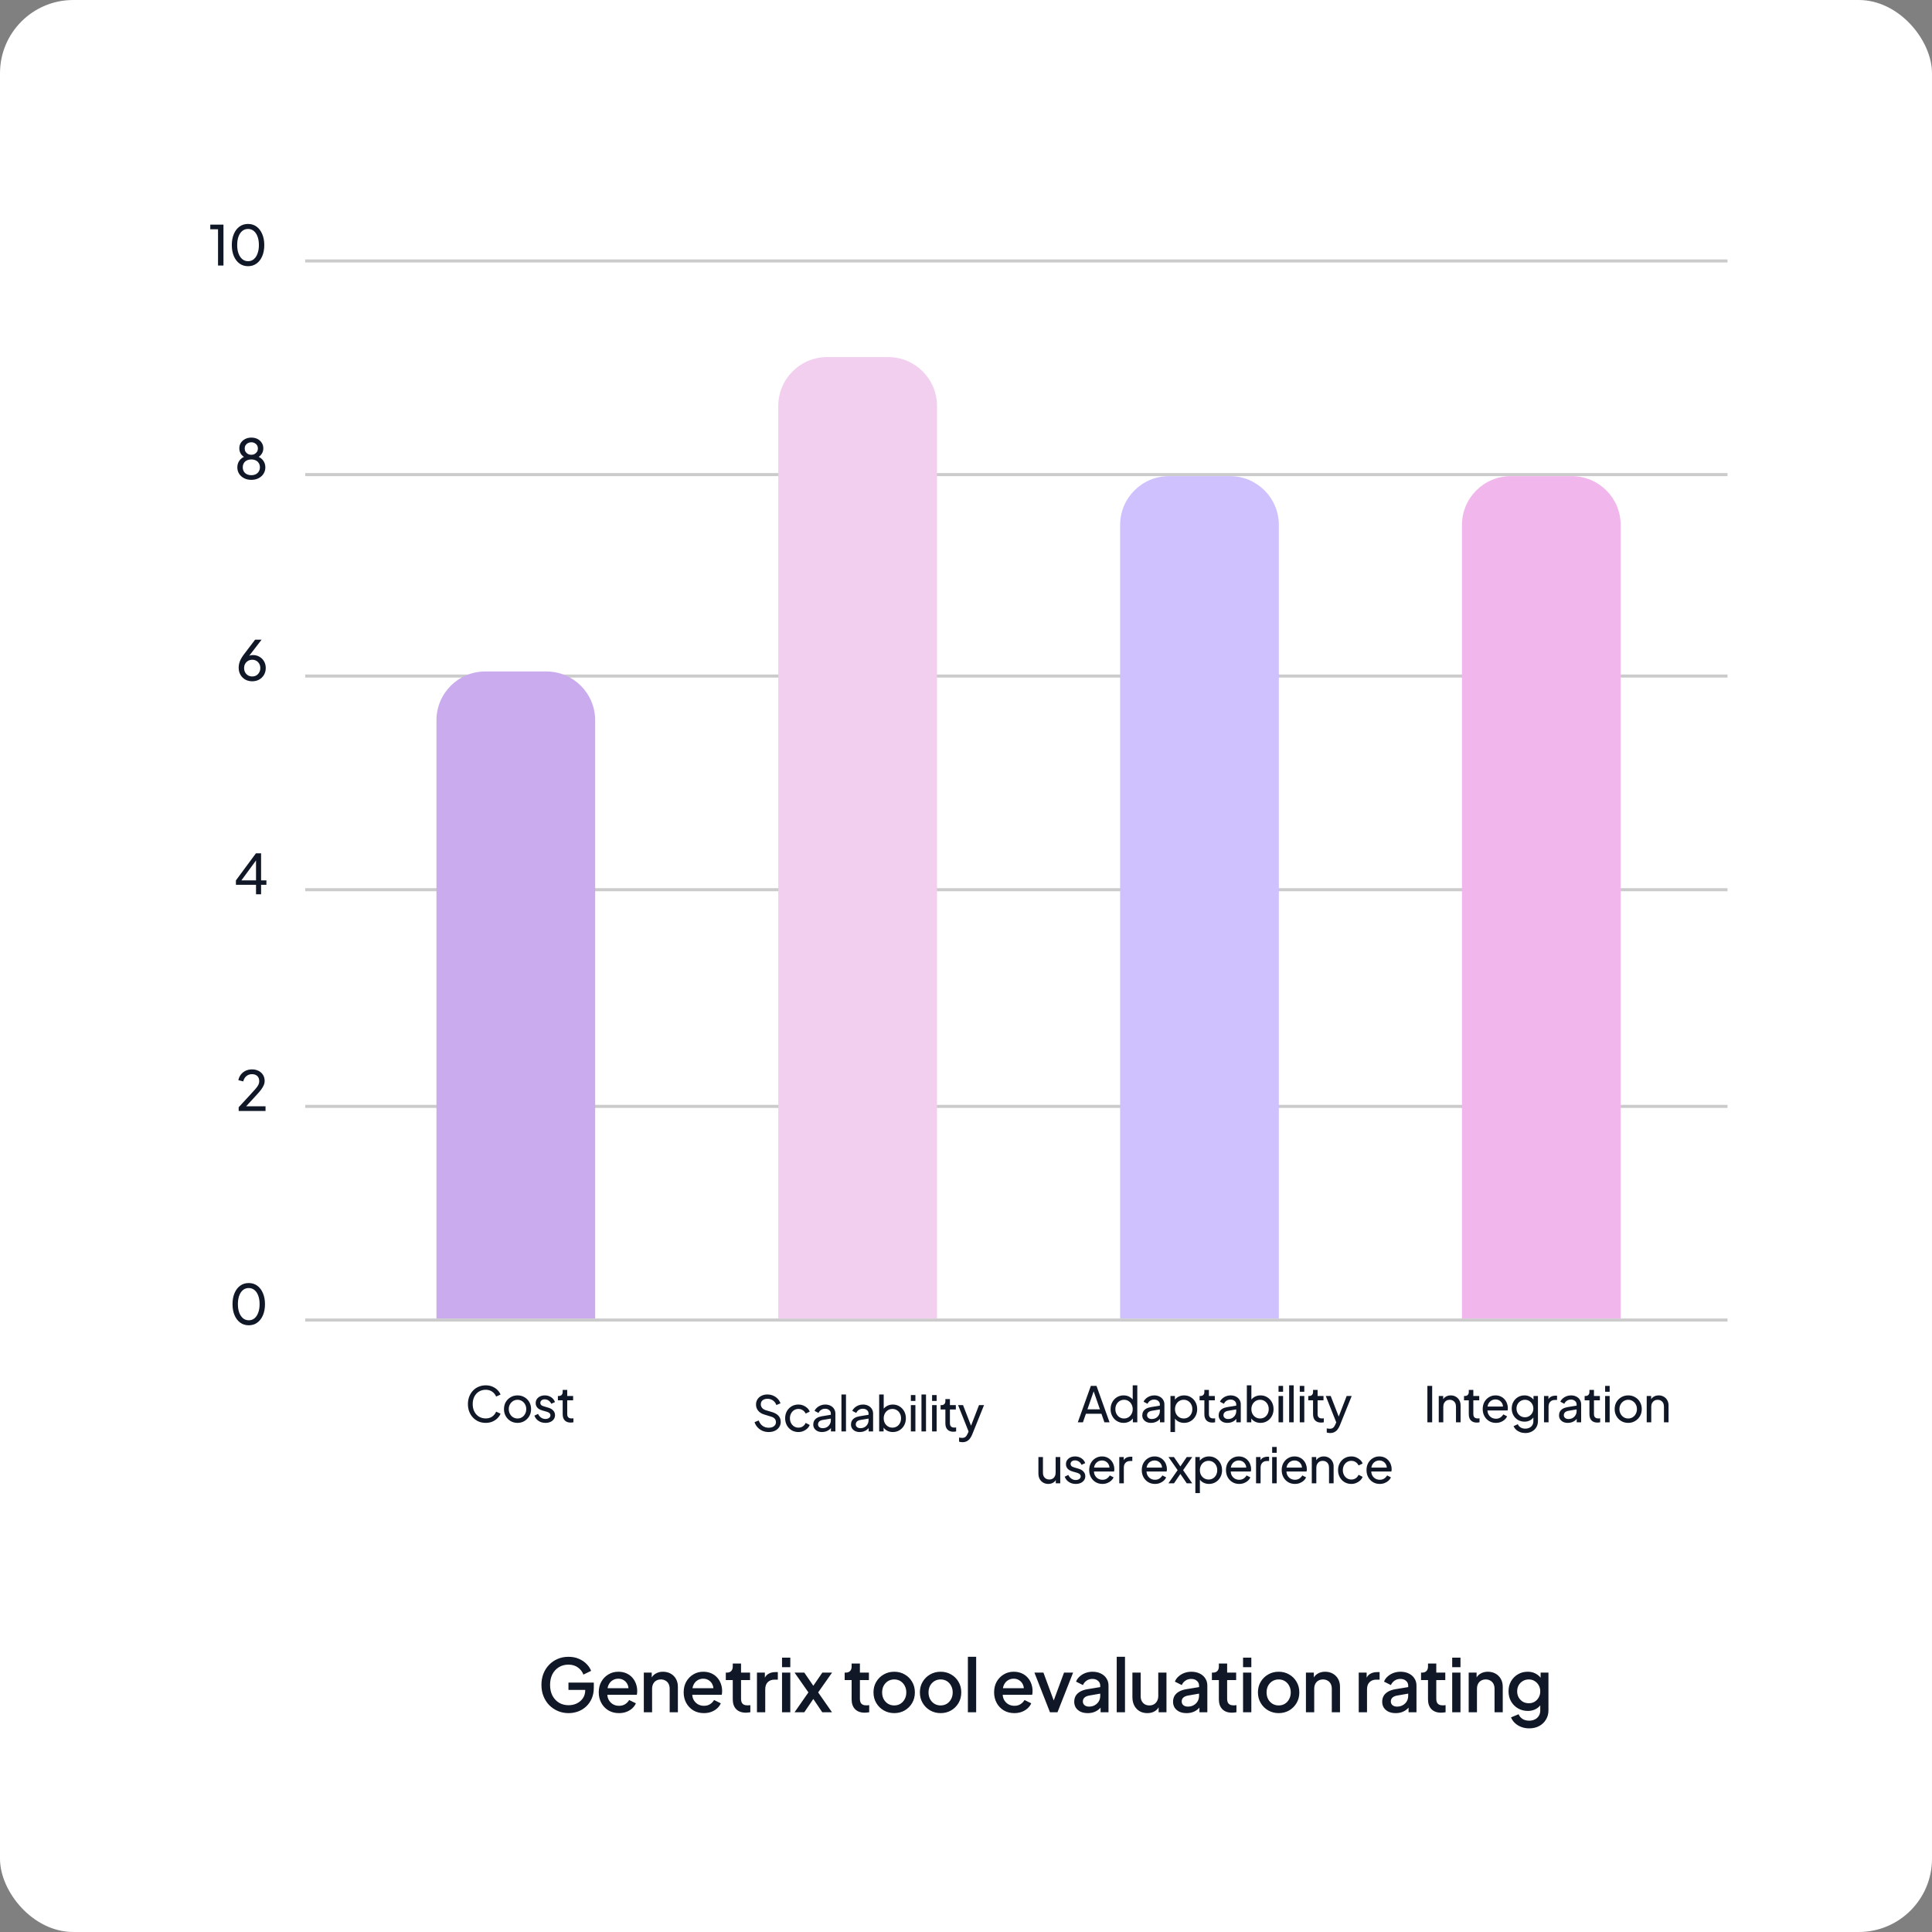 <svg xmlns="http://www.w3.org/2000/svg" width="633" height="633" viewBox="0 0 633 633" fill="none"><rect x="0" y="0" width="633" height="633" fill="#808080" stroke="none"/><rect width="633" height="633" rx="24" fill="white"></rect><path d="M71.435 87V75.12H68.897V73.59H73.217V87H71.435ZM81.278 87.216C80.21 87.216 79.274 86.928 78.47 86.352C77.678 85.764 77.06 84.954 76.616 83.922C76.172 82.878 75.95 81.666 75.95 80.286C75.95 78.906 76.172 77.7 76.616 76.668C77.06 75.624 77.678 74.814 78.47 74.238C79.262 73.662 80.192 73.374 81.26 73.374C82.328 73.374 83.258 73.662 84.05 74.238C84.842 74.814 85.46 75.624 85.904 76.668C86.36 77.7 86.588 78.906 86.588 80.286C86.588 81.666 86.366 82.878 85.922 83.922C85.478 84.966 84.854 85.776 84.05 86.352C83.258 86.928 82.334 87.216 81.278 87.216ZM81.278 85.578C81.998 85.578 82.622 85.362 83.15 84.93C83.678 84.486 84.086 83.868 84.374 83.076C84.674 82.284 84.824 81.354 84.824 80.286C84.824 79.218 84.674 78.288 84.374 77.496C84.086 76.704 83.672 76.092 83.132 75.66C82.604 75.228 81.98 75.012 81.26 75.012C80.54 75.012 79.916 75.228 79.388 75.66C78.86 76.092 78.446 76.704 78.146 77.496C77.858 78.288 77.714 79.218 77.714 80.286C77.714 81.342 77.858 82.266 78.146 83.058C78.446 83.85 78.86 84.468 79.388 84.912C79.928 85.356 80.558 85.578 81.278 85.578Z" fill="#101828"></path><path d="M83.883 293V289.904H77.296V288.446L83.847 279.59H85.54V288.446H87.285V289.904H85.54V293H83.883ZM78.627 289.076L78.376 288.446H83.883V281.066L84.406 281.21L78.627 289.076Z" fill="#101828"></path><path d="M82.35 157.216C81.45 157.216 80.652 157.036 79.956 156.676C79.272 156.316 78.732 155.83 78.336 155.218C77.952 154.594 77.76 153.898 77.76 153.13C77.76 152.266 78 151.51 78.48 150.862C78.96 150.214 79.62 149.752 80.46 149.476L80.424 149.926C79.788 149.674 79.29 149.272 78.93 148.72C78.582 148.156 78.408 147.55 78.408 146.902C78.408 146.218 78.576 145.612 78.912 145.084C79.26 144.556 79.728 144.142 80.316 143.842C80.916 143.53 81.594 143.374 82.35 143.374C83.106 143.374 83.778 143.524 84.366 143.824C84.954 144.124 85.416 144.544 85.752 145.084C86.1 145.612 86.274 146.218 86.274 146.902C86.274 147.586 86.088 148.198 85.716 148.738C85.356 149.278 84.876 149.68 84.276 149.944L84.222 149.476C85.074 149.752 85.74 150.22 86.22 150.88C86.7 151.528 86.94 152.278 86.94 153.13C86.94 153.898 86.742 154.594 86.346 155.218C85.962 155.83 85.422 156.316 84.726 156.676C84.042 157.036 83.25 157.216 82.35 157.216ZM82.35 155.686C82.914 155.686 83.406 155.578 83.826 155.362C84.246 155.146 84.57 154.846 84.798 154.462C85.038 154.066 85.158 153.616 85.158 153.112C85.158 152.596 85.038 152.146 84.798 151.762C84.57 151.366 84.246 151.066 83.826 150.862C83.406 150.646 82.914 150.538 82.35 150.538C81.786 150.538 81.288 150.646 80.856 150.862C80.436 151.066 80.112 151.366 79.884 151.762C79.656 152.146 79.542 152.596 79.542 153.112C79.542 153.616 79.656 154.066 79.884 154.462C80.112 154.846 80.436 155.146 80.856 155.362C81.288 155.578 81.786 155.686 82.35 155.686ZM82.35 149.008C82.758 149.008 83.118 148.918 83.43 148.738C83.754 148.558 84.012 148.318 84.204 148.018C84.396 147.706 84.492 147.346 84.492 146.938C84.492 146.53 84.396 146.176 84.204 145.876C84.012 145.576 83.754 145.342 83.43 145.174C83.118 144.994 82.758 144.904 82.35 144.904C81.93 144.904 81.558 144.994 81.234 145.174C80.91 145.342 80.652 145.576 80.46 145.876C80.268 146.176 80.172 146.53 80.172 146.938C80.172 147.346 80.268 147.706 80.46 148.018C80.652 148.318 80.91 148.558 81.234 148.738C81.558 148.918 81.93 149.008 82.35 149.008Z" fill="#101828"></path><path d="M78.197 364V362.776L81.905 358.762C82.637 357.982 83.219 357.34 83.651 356.836C84.095 356.332 84.419 355.882 84.623 355.486C84.827 355.09 84.929 354.67 84.929 354.226C84.929 353.494 84.713 352.93 84.281 352.534C83.849 352.138 83.279 351.94 82.571 351.94C81.851 351.94 81.239 352.15 80.735 352.57C80.231 352.978 79.883 353.56 79.691 354.316L78.089 353.902C78.245 353.182 78.533 352.558 78.953 352.03C79.373 351.502 79.895 351.094 80.519 350.806C81.143 350.518 81.827 350.374 82.571 350.374C83.387 350.374 84.101 350.536 84.713 350.86C85.337 351.172 85.823 351.61 86.171 352.174C86.531 352.738 86.711 353.392 86.711 354.136C86.711 354.628 86.609 355.108 86.405 355.576C86.201 356.044 85.901 356.542 85.505 357.07C85.109 357.586 84.593 358.186 83.957 358.87L80.645 362.47H86.999V364H78.197Z" fill="#101828"></path><path d="M82.643 223.216C81.779 223.216 81.011 223.024 80.339 222.64C79.679 222.256 79.157 221.734 78.773 221.074C78.389 220.402 78.197 219.64 78.197 218.788C78.197 218.32 78.251 217.858 78.359 217.402C78.467 216.946 78.641 216.484 78.881 216.016C79.121 215.548 79.427 215.062 79.799 214.558L83.579 209.59H85.703L81.077 215.602L80.753 215.566C80.933 215.326 81.131 215.14 81.347 215.008C81.575 214.876 81.815 214.78 82.067 214.72C82.331 214.66 82.607 214.63 82.895 214.63C83.687 214.63 84.395 214.816 85.019 215.188C85.655 215.548 86.153 216.046 86.513 216.682C86.885 217.318 87.071 218.05 87.071 218.878C87.071 219.706 86.879 220.45 86.495 221.11C86.111 221.758 85.583 222.274 84.911 222.658C84.251 223.03 83.495 223.216 82.643 223.216ZM82.643 221.632C83.147 221.632 83.597 221.518 83.993 221.29C84.389 221.05 84.701 220.72 84.929 220.3C85.169 219.88 85.289 219.412 85.289 218.896C85.289 218.356 85.175 217.888 84.947 217.492C84.719 217.084 84.407 216.76 84.011 216.52C83.615 216.28 83.159 216.16 82.643 216.16C82.139 216.16 81.683 216.28 81.275 216.52C80.867 216.76 80.549 217.084 80.321 217.492C80.093 217.888 79.979 218.356 79.979 218.896C79.979 219.412 80.093 219.88 80.321 220.3C80.561 220.72 80.879 221.05 81.275 221.29C81.683 221.518 82.139 221.632 82.643 221.632Z" fill="#101828"></path><path d="M81.509 434.216C80.441 434.216 79.505 433.928 78.701 433.352C77.909 432.764 77.291 431.954 76.847 430.922C76.403 429.878 76.181 428.666 76.181 427.286C76.181 425.906 76.403 424.7 76.847 423.668C77.291 422.624 77.909 421.814 78.701 421.238C79.493 420.662 80.423 420.374 81.491 420.374C82.559 420.374 83.489 420.662 84.281 421.238C85.073 421.814 85.691 422.624 86.135 423.668C86.591 424.7 86.819 425.906 86.819 427.286C86.819 428.666 86.597 429.878 86.153 430.922C85.709 431.966 85.085 432.776 84.281 433.352C83.489 433.928 82.565 434.216 81.509 434.216ZM81.509 432.578C82.229 432.578 82.853 432.362 83.381 431.93C83.909 431.486 84.317 430.868 84.605 430.076C84.905 429.284 85.055 428.354 85.055 427.286C85.055 426.218 84.905 425.288 84.605 424.496C84.317 423.704 83.903 423.092 83.363 422.66C82.835 422.228 82.211 422.012 81.491 422.012C80.771 422.012 80.147 422.228 79.619 422.66C79.091 423.092 78.677 423.704 78.377 424.496C78.089 425.288 77.945 426.218 77.945 427.286C77.945 428.342 78.089 429.266 78.377 430.058C78.677 430.85 79.091 431.468 79.619 431.912C80.159 432.356 80.789 432.578 81.509 432.578Z" fill="#101828"></path><line x1="100" y1="85.5" x2="566" y2="85.5" stroke="#CBCBCB"></line><line x1="100" y1="155.5" x2="566" y2="155.5" stroke="#CBCBCB"></line><line x1="100" y1="221.5" x2="566" y2="221.5" stroke="#CBCBCB"></line><line x1="100" y1="291.5" x2="566" y2="291.5" stroke="#CBCBCB"></line><line x1="100" y1="362.5" x2="566" y2="362.5" stroke="#CBCBCB"></line><line x1="100" y1="432.5" x2="566" y2="432.5" stroke="#CBCBCB"></line><path d="M159.148 466.192C158.305 466.192 157.526 466.043 156.812 465.744C156.108 465.435 155.489 465.003 154.956 464.448C154.433 463.893 154.028 463.243 153.74 462.496C153.452 461.749 153.308 460.933 153.308 460.048C153.308 459.152 153.452 458.331 153.74 457.584C154.028 456.837 154.433 456.187 154.956 455.632C155.478 455.077 156.097 454.651 156.812 454.352C157.526 454.043 158.305 453.888 159.148 453.888C159.969 453.888 160.705 454.032 161.356 454.32C162.017 454.608 162.572 454.981 163.02 455.44C163.478 455.899 163.804 456.389 163.996 456.912L162.556 457.568C162.278 456.907 161.846 456.373 161.26 455.968C160.673 455.552 159.969 455.344 159.148 455.344C158.316 455.344 157.574 455.541 156.924 455.936C156.284 456.331 155.782 456.88 155.42 457.584C155.057 458.288 154.876 459.109 154.876 460.048C154.876 460.976 155.057 461.792 155.42 462.496C155.782 463.2 156.284 463.749 156.924 464.144C157.574 464.539 158.316 464.736 159.148 464.736C159.969 464.736 160.673 464.533 161.26 464.128C161.846 463.712 162.278 463.173 162.556 462.512L163.996 463.168C163.804 463.691 163.478 464.181 163.02 464.64C162.572 465.099 162.017 465.472 161.356 465.76C160.705 466.048 159.969 466.192 159.148 466.192ZM169.572 466.192C168.74 466.192 167.988 466 167.316 465.616C166.644 465.221 166.111 464.683 165.716 464C165.321 463.317 165.124 462.544 165.124 461.68C165.124 460.816 165.316 460.048 165.7 459.376C166.095 458.704 166.628 458.171 167.3 457.776C167.972 457.381 168.729 457.184 169.572 457.184C170.404 457.184 171.156 457.381 171.828 457.776C172.5 458.16 173.028 458.688 173.412 459.36C173.807 460.032 174.004 460.805 174.004 461.68C174.004 462.555 173.801 463.333 173.396 464.016C172.991 464.688 172.452 465.221 171.78 465.616C171.119 466 170.383 466.192 169.572 466.192ZM169.572 464.752C170.105 464.752 170.585 464.619 171.012 464.352C171.449 464.085 171.791 463.717 172.036 463.248C172.292 462.779 172.42 462.256 172.42 461.68C172.42 461.093 172.292 460.576 172.036 460.128C171.791 459.669 171.449 459.307 171.012 459.04C170.585 458.763 170.105 458.624 169.572 458.624C169.028 458.624 168.537 458.763 168.1 459.04C167.673 459.307 167.332 459.669 167.076 460.128C166.82 460.576 166.692 461.093 166.692 461.68C166.692 462.256 166.82 462.779 167.076 463.248C167.332 463.717 167.673 464.085 168.1 464.352C168.537 464.619 169.028 464.752 169.572 464.752ZM178.713 466.192C177.849 466.192 177.097 465.979 176.457 465.552C175.817 465.125 175.363 464.549 175.097 463.824L176.281 463.248C176.526 463.76 176.862 464.165 177.289 464.464C177.715 464.763 178.19 464.912 178.713 464.912C179.182 464.912 179.571 464.8 179.881 464.576C180.19 464.352 180.345 464.059 180.345 463.696C180.345 463.44 180.27 463.237 180.121 463.088C179.982 462.928 179.811 462.805 179.609 462.72C179.406 462.624 179.219 462.555 179.049 462.512L177.753 462.144C176.974 461.92 176.403 461.6 176.041 461.184C175.689 460.768 175.513 460.283 175.513 459.728C175.513 459.216 175.641 458.773 175.897 458.4C176.163 458.016 176.521 457.717 176.969 457.504C177.427 457.291 177.939 457.184 178.505 457.184C179.262 457.184 179.939 457.376 180.537 457.76C181.145 458.144 181.577 458.683 181.833 459.376L180.617 459.936C180.425 459.488 180.137 459.136 179.753 458.88C179.369 458.613 178.937 458.48 178.457 458.48C178.019 458.48 177.673 458.592 177.417 458.816C177.161 459.029 177.033 459.301 177.033 459.632C177.033 459.877 177.097 460.08 177.225 460.24C177.353 460.389 177.507 460.507 177.689 460.592C177.87 460.667 178.046 460.731 178.217 460.784L179.625 461.2C180.329 461.403 180.873 461.717 181.257 462.144C181.651 462.571 181.849 463.083 181.849 463.68C181.849 464.16 181.715 464.592 181.449 464.976C181.182 465.36 180.814 465.659 180.345 465.872C179.875 466.085 179.331 466.192 178.713 466.192ZM186.981 466.096C186.138 466.096 185.487 465.856 185.029 465.376C184.581 464.896 184.357 464.219 184.357 463.344V458.8H182.789V457.376H183.109C183.493 457.376 183.797 457.259 184.021 457.024C184.245 456.789 184.357 456.48 184.357 456.096V455.392H185.845V457.376H187.781V458.8H185.845V463.296C185.845 463.584 185.887 463.835 185.973 464.048C186.069 464.261 186.223 464.432 186.437 464.56C186.65 464.677 186.933 464.736 187.285 464.736C187.359 464.736 187.45 464.731 187.557 464.72C187.674 464.709 187.781 464.699 187.877 464.688V466C187.738 466.032 187.583 466.053 187.413 466.064C187.242 466.085 187.098 466.096 186.981 466.096Z" fill="#101828"></path><path d="M251.844 469.192C251.087 469.192 250.394 469.053 249.764 468.776C249.135 468.488 248.602 468.099 248.164 467.608C247.727 467.117 247.412 466.568 247.22 465.96L248.58 465.4C248.868 466.168 249.295 466.76 249.86 467.176C250.436 467.581 251.108 467.784 251.876 467.784C252.346 467.784 252.756 467.709 253.108 467.56C253.46 467.411 253.732 467.203 253.924 466.936C254.127 466.659 254.228 466.339 254.228 465.976C254.228 465.475 254.084 465.08 253.796 464.792C253.519 464.493 253.108 464.269 252.564 464.12L250.372 463.448C249.508 463.181 248.847 462.76 248.388 462.184C247.93 461.608 247.7 460.947 247.7 460.2C247.7 459.549 247.855 458.979 248.164 458.488C248.484 457.987 248.922 457.597 249.476 457.32C250.042 457.032 250.682 456.888 251.396 456.888C252.111 456.888 252.756 457.016 253.332 457.272C253.919 457.528 254.415 457.875 254.82 458.312C255.226 458.739 255.524 459.229 255.716 459.784L254.372 460.344C254.116 459.672 253.732 459.165 253.22 458.824C252.708 458.472 252.106 458.296 251.412 458.296C250.986 458.296 250.607 458.371 250.276 458.52C249.956 458.659 249.706 458.867 249.524 459.144C249.354 459.411 249.268 459.731 249.268 460.104C249.268 460.541 249.407 460.931 249.684 461.272C249.962 461.613 250.383 461.875 250.948 462.056L252.948 462.648C253.887 462.936 254.596 463.347 255.076 463.88C255.556 464.413 255.796 465.075 255.796 465.864C255.796 466.515 255.626 467.091 255.284 467.592C254.954 468.093 254.49 468.488 253.892 468.776C253.306 469.053 252.623 469.192 251.844 469.192ZM261.596 469.192C260.753 469.192 260.001 468.995 259.34 468.6C258.689 468.205 258.177 467.667 257.804 466.984C257.431 466.301 257.244 465.533 257.244 464.68C257.244 463.816 257.431 463.048 257.804 462.376C258.177 461.704 258.689 461.171 259.34 460.776C260.001 460.381 260.753 460.184 261.596 460.184C262.161 460.184 262.689 460.285 263.18 460.488C263.671 460.691 264.103 460.963 264.476 461.304C264.849 461.645 265.121 462.045 265.292 462.504L263.964 463.144C263.761 462.696 263.452 462.333 263.036 462.056C262.62 461.768 262.14 461.624 261.596 461.624C261.073 461.624 260.599 461.757 260.172 462.024C259.756 462.291 259.425 462.653 259.18 463.112C258.935 463.571 258.812 464.099 258.812 464.696C258.812 465.272 258.935 465.795 259.18 466.264C259.425 466.723 259.756 467.085 260.172 467.352C260.599 467.619 261.073 467.752 261.596 467.752C262.14 467.752 262.62 467.613 263.036 467.336C263.452 467.048 263.761 466.669 263.964 466.2L265.292 466.872C265.121 467.32 264.849 467.72 264.476 468.072C264.103 468.413 263.671 468.685 263.18 468.888C262.689 469.091 262.161 469.192 261.596 469.192ZM269.335 469.192C268.77 469.192 268.269 469.091 267.831 468.888C267.405 468.675 267.069 468.387 266.823 468.024C266.578 467.651 266.455 467.224 266.455 466.744C266.455 466.285 266.551 465.875 266.743 465.512C266.946 465.139 267.255 464.824 267.671 464.568C268.098 464.312 268.631 464.131 269.271 464.024L272.471 463.496V464.744L269.607 465.224C269.053 465.32 268.647 465.496 268.391 465.752C268.146 466.008 268.023 466.323 268.023 466.696C268.023 467.048 268.162 467.341 268.439 467.576C268.727 467.811 269.085 467.928 269.511 467.928C270.055 467.928 270.525 467.816 270.919 467.592C271.325 467.357 271.639 467.043 271.863 466.648C272.098 466.253 272.215 465.816 272.215 465.336V463.144C272.215 462.675 272.039 462.296 271.687 462.008C271.346 461.709 270.893 461.56 270.327 461.56C269.837 461.56 269.399 461.688 269.015 461.944C268.642 462.189 268.365 462.52 268.183 462.936L266.887 462.264C267.047 461.869 267.303 461.517 267.655 461.208C268.007 460.888 268.418 460.637 268.887 460.456C269.357 460.275 269.847 460.184 270.359 460.184C271.021 460.184 271.602 460.312 272.103 460.568C272.605 460.813 272.994 461.16 273.271 461.608C273.559 462.045 273.703 462.557 273.703 463.144V469H272.247V467.368L272.519 467.464C272.338 467.805 272.093 468.104 271.783 468.36C271.474 468.616 271.111 468.819 270.695 468.968C270.279 469.117 269.826 469.192 269.335 469.192ZM275.69 469V456.888H277.178V469H275.69ZM281.695 469.192C281.13 469.192 280.629 469.091 280.191 468.888C279.765 468.675 279.429 468.387 279.183 468.024C278.938 467.651 278.815 467.224 278.815 466.744C278.815 466.285 278.911 465.875 279.103 465.512C279.306 465.139 279.615 464.824 280.031 464.568C280.458 464.312 280.991 464.131 281.631 464.024L284.831 463.496V464.744L281.967 465.224C281.413 465.32 281.007 465.496 280.751 465.752C280.506 466.008 280.383 466.323 280.383 466.696C280.383 467.048 280.522 467.341 280.799 467.576C281.087 467.811 281.445 467.928 281.871 467.928C282.415 467.928 282.885 467.816 283.279 467.592C283.685 467.357 283.999 467.043 284.223 466.648C284.458 466.253 284.575 465.816 284.575 465.336V463.144C284.575 462.675 284.399 462.296 284.047 462.008C283.706 461.709 283.253 461.56 282.687 461.56C282.197 461.56 281.759 461.688 281.375 461.944C281.002 462.189 280.725 462.52 280.543 462.936L279.247 462.264C279.407 461.869 279.663 461.517 280.015 461.208C280.367 460.888 280.778 460.637 281.247 460.456C281.717 460.275 282.207 460.184 282.719 460.184C283.381 460.184 283.962 460.312 284.463 460.568C284.965 460.813 285.354 461.16 285.631 461.608C285.919 462.045 286.063 462.557 286.063 463.144V469H284.607V467.368L284.879 467.464C284.698 467.805 284.453 468.104 284.143 468.36C283.834 468.616 283.471 468.819 283.055 468.968C282.639 469.117 282.186 469.192 281.695 469.192ZM292.514 469.192C291.821 469.192 291.186 469.037 290.61 468.728C290.045 468.419 289.608 467.981 289.298 467.416L289.506 467.16V469H288.05V456.888H289.538V462.232L289.314 461.864C289.634 461.352 290.072 460.947 290.626 460.648C291.181 460.339 291.816 460.184 292.53 460.184C293.341 460.184 294.066 460.381 294.706 460.776C295.357 461.171 295.869 461.709 296.242 462.392C296.616 463.064 296.802 463.832 296.802 464.696C296.802 465.539 296.616 466.301 296.242 466.984C295.869 467.667 295.357 468.205 294.706 468.6C294.066 468.995 293.336 469.192 292.514 469.192ZM292.402 467.752C292.946 467.752 293.432 467.619 293.858 467.352C294.285 467.085 294.616 466.723 294.85 466.264C295.096 465.795 295.218 465.272 295.218 464.696C295.218 464.099 295.096 463.576 294.85 463.128C294.616 462.669 294.285 462.307 293.858 462.04C293.432 461.763 292.946 461.624 292.402 461.624C291.858 461.624 291.368 461.757 290.93 462.024C290.504 462.291 290.162 462.659 289.906 463.128C289.661 463.587 289.538 464.109 289.538 464.696C289.538 465.272 289.661 465.795 289.906 466.264C290.162 466.723 290.504 467.085 290.93 467.352C291.368 467.619 291.858 467.752 292.402 467.752ZM298.434 469V460.376H299.922V469H298.434ZM298.434 459V457.08H299.922V459H298.434ZM301.91 469V456.888H303.398V469H301.91ZM305.387 469V460.376H306.875V469H305.387ZM305.387 459V457.08H306.875V459H305.387ZM312.368 469.096C311.526 469.096 310.875 468.856 310.416 468.376C309.968 467.896 309.744 467.219 309.744 466.344V461.8H308.176V460.376H308.496C308.88 460.376 309.184 460.259 309.408 460.024C309.632 459.789 309.744 459.48 309.744 459.096V458.392H311.232V460.376H313.168V461.8H311.232V466.296C311.232 466.584 311.275 466.835 311.36 467.048C311.456 467.261 311.611 467.432 311.824 467.56C312.038 467.677 312.32 467.736 312.672 467.736C312.747 467.736 312.838 467.731 312.944 467.72C313.062 467.709 313.168 467.699 313.264 467.688V469C313.126 469.032 312.971 469.053 312.8 469.064C312.63 469.085 312.486 469.096 312.368 469.096ZM315.352 472.52C315.16 472.52 314.968 472.504 314.776 472.472C314.584 472.451 314.403 472.403 314.232 472.328V471C314.349 471.011 314.493 471.032 314.664 471.064C314.845 471.096 315.021 471.112 315.192 471.112C315.693 471.112 316.072 471 316.328 470.776C316.595 470.552 316.845 470.173 317.08 469.64L317.624 468.344L317.592 469.64L313.912 460.376H315.528L318.392 467.736H317.912L320.76 460.376H322.408L318.52 470.024C318.339 470.483 318.104 470.904 317.816 471.288C317.539 471.672 317.197 471.971 316.792 472.184C316.387 472.408 315.907 472.52 315.352 472.52Z" fill="#101828"></path><path d="M353.131 466L357.403 454.08H359.259L363.531 466H361.851L360.875 463.2H355.787L354.811 466H353.131ZM356.283 461.76H360.379L358.107 455.216H358.555L356.283 461.76ZM368.145 466.192C367.334 466.192 366.603 465.995 365.953 465.6C365.313 465.205 364.806 464.667 364.433 463.984C364.059 463.301 363.873 462.539 363.873 461.696C363.873 460.832 364.059 460.064 364.433 459.392C364.806 458.709 365.313 458.171 365.953 457.776C366.603 457.381 367.334 457.184 368.145 457.184C368.859 457.184 369.494 457.339 370.049 457.648C370.603 457.947 371.041 458.352 371.361 458.864L371.121 459.232V453.888H372.625V466H371.169V464.16L371.361 464.416C371.062 464.981 370.625 465.419 370.049 465.728C369.483 466.037 368.849 466.192 368.145 466.192ZM368.273 464.752C368.817 464.752 369.302 464.619 369.729 464.352C370.155 464.085 370.491 463.723 370.737 463.264C370.993 462.795 371.121 462.272 371.121 461.696C371.121 461.109 370.993 460.587 370.737 460.128C370.491 459.659 370.155 459.291 369.729 459.024C369.302 458.757 368.817 458.624 368.273 458.624C367.739 458.624 367.254 458.763 366.817 459.04C366.39 459.307 366.054 459.669 365.809 460.128C365.563 460.576 365.441 461.099 365.441 461.696C365.441 462.272 365.563 462.795 365.809 463.264C366.054 463.723 366.39 464.085 366.817 464.352C367.243 464.619 367.729 464.752 368.273 464.752ZM377.136 466.192C376.571 466.192 376.069 466.091 375.632 465.888C375.205 465.675 374.869 465.387 374.624 465.024C374.379 464.651 374.256 464.224 374.256 463.744C374.256 463.285 374.352 462.875 374.544 462.512C374.747 462.139 375.056 461.824 375.472 461.568C375.899 461.312 376.432 461.131 377.072 461.024L380.272 460.496V461.744L377.408 462.224C376.853 462.32 376.448 462.496 376.192 462.752C375.947 463.008 375.824 463.323 375.824 463.696C375.824 464.048 375.963 464.341 376.24 464.576C376.528 464.811 376.885 464.928 377.312 464.928C377.856 464.928 378.325 464.816 378.72 464.592C379.125 464.357 379.44 464.043 379.664 463.648C379.899 463.253 380.016 462.816 380.016 462.336V460.144C380.016 459.675 379.84 459.296 379.488 459.008C379.147 458.709 378.693 458.56 378.128 458.56C377.637 458.56 377.2 458.688 376.816 458.944C376.443 459.189 376.165 459.52 375.984 459.936L374.688 459.264C374.848 458.869 375.104 458.517 375.456 458.208C375.808 457.888 376.219 457.637 376.688 457.456C377.157 457.275 377.648 457.184 378.16 457.184C378.821 457.184 379.403 457.312 379.904 457.568C380.405 457.813 380.795 458.16 381.072 458.608C381.36 459.045 381.504 459.557 381.504 460.144V466H380.048V464.368L380.32 464.464C380.139 464.805 379.893 465.104 379.584 465.36C379.275 465.616 378.912 465.819 378.496 465.968C378.08 466.117 377.627 466.192 377.136 466.192ZM383.491 469.2V457.376H384.947V459.232L384.755 458.864C385.075 458.352 385.512 457.947 386.067 457.648C386.622 457.339 387.256 457.184 387.971 457.184C388.782 457.184 389.507 457.381 390.147 457.776C390.798 458.171 391.31 458.709 391.683 459.392C392.056 460.064 392.243 460.832 392.243 461.696C392.243 462.539 392.056 463.301 391.683 463.984C391.31 464.667 390.798 465.205 390.147 465.6C389.507 465.995 388.776 466.192 387.955 466.192C387.262 466.192 386.627 466.037 386.051 465.728C385.486 465.419 385.048 464.981 384.739 464.416L384.979 464.16V469.2H383.491ZM387.843 464.752C388.387 464.752 388.872 464.619 389.299 464.352C389.726 464.085 390.056 463.723 390.291 463.264C390.536 462.795 390.659 462.272 390.659 461.696C390.659 461.099 390.536 460.576 390.291 460.128C390.056 459.669 389.726 459.307 389.299 459.04C388.872 458.763 388.387 458.624 387.843 458.624C387.299 458.624 386.808 458.757 386.371 459.024C385.944 459.291 385.603 459.659 385.347 460.128C385.102 460.587 384.979 461.109 384.979 461.696C384.979 462.272 385.102 462.795 385.347 463.264C385.603 463.723 385.944 464.085 386.371 464.352C386.808 464.619 387.299 464.752 387.843 464.752ZM397.222 466.096C396.379 466.096 395.729 465.856 395.27 465.376C394.822 464.896 394.598 464.219 394.598 463.344V458.8H393.03V457.376H393.35C393.734 457.376 394.038 457.259 394.262 457.024C394.486 456.789 394.598 456.48 394.598 456.096V455.392H396.086V457.376H398.022V458.8H396.086V463.296C396.086 463.584 396.129 463.835 396.214 464.048C396.31 464.261 396.465 464.432 396.678 464.56C396.891 464.677 397.174 464.736 397.526 464.736C397.601 464.736 397.691 464.731 397.798 464.72C397.915 464.709 398.022 464.699 398.118 464.688V466C397.979 466.032 397.825 466.053 397.654 466.064C397.483 466.085 397.339 466.096 397.222 466.096ZM402.16 466.192C401.595 466.192 401.094 466.091 400.656 465.888C400.23 465.675 399.894 465.387 399.648 465.024C399.403 464.651 399.28 464.224 399.28 463.744C399.28 463.285 399.376 462.875 399.568 462.512C399.771 462.139 400.08 461.824 400.496 461.568C400.923 461.312 401.456 461.131 402.096 461.024L405.296 460.496V461.744L402.432 462.224C401.878 462.32 401.472 462.496 401.216 462.752C400.971 463.008 400.848 463.323 400.848 463.696C400.848 464.048 400.987 464.341 401.264 464.576C401.552 464.811 401.91 464.928 402.336 464.928C402.88 464.928 403.35 464.816 403.744 464.592C404.15 464.357 404.464 464.043 404.688 463.648C404.923 463.253 405.04 462.816 405.04 462.336V460.144C405.04 459.675 404.864 459.296 404.512 459.008C404.171 458.709 403.718 458.56 403.152 458.56C402.662 458.56 402.224 458.688 401.84 458.944C401.467 459.189 401.19 459.52 401.008 459.936L399.712 459.264C399.872 458.869 400.128 458.517 400.48 458.208C400.832 457.888 401.243 457.637 401.712 457.456C402.182 457.275 402.672 457.184 403.184 457.184C403.846 457.184 404.427 457.312 404.928 457.568C405.43 457.813 405.819 458.16 406.096 458.608C406.384 459.045 406.528 459.557 406.528 460.144V466H405.072V464.368L405.344 464.464C405.163 464.805 404.918 465.104 404.608 465.36C404.299 465.616 403.936 465.819 403.52 465.968C403.104 466.117 402.651 466.192 402.16 466.192ZM412.979 466.192C412.286 466.192 411.651 466.037 411.075 465.728C410.51 465.419 410.073 464.981 409.763 464.416L409.971 464.16V466H408.515V453.888H410.003V459.232L409.779 458.864C410.099 458.352 410.537 457.947 411.091 457.648C411.646 457.339 412.281 457.184 412.995 457.184C413.806 457.184 414.531 457.381 415.171 457.776C415.822 458.171 416.334 458.709 416.707 459.392C417.081 460.064 417.267 460.832 417.267 461.696C417.267 462.539 417.081 463.301 416.707 463.984C416.334 464.667 415.822 465.205 415.171 465.6C414.531 465.995 413.801 466.192 412.979 466.192ZM412.867 464.752C413.411 464.752 413.897 464.619 414.323 464.352C414.75 464.085 415.081 463.723 415.315 463.264C415.561 462.795 415.683 462.272 415.683 461.696C415.683 461.099 415.561 460.576 415.315 460.128C415.081 459.669 414.75 459.307 414.323 459.04C413.897 458.763 413.411 458.624 412.867 458.624C412.323 458.624 411.833 458.757 411.395 459.024C410.969 459.291 410.627 459.659 410.371 460.128C410.126 460.587 410.003 461.109 410.003 461.696C410.003 462.272 410.126 462.795 410.371 463.264C410.627 463.723 410.969 464.085 411.395 464.352C411.833 464.619 412.323 464.752 412.867 464.752ZM418.899 466V457.376H420.387V466H418.899ZM418.899 456V454.08H420.387V456H418.899ZM422.375 466V453.888H423.863V466H422.375ZM425.852 466V457.376H427.34V466H425.852ZM425.852 456V454.08H427.34V456H425.852ZM432.833 466.096C431.991 466.096 431.34 465.856 430.881 465.376C430.433 464.896 430.209 464.219 430.209 463.344V458.8H428.641V457.376H428.961C429.345 457.376 429.649 457.259 429.873 457.024C430.097 456.789 430.209 456.48 430.209 456.096V455.392H431.697V457.376H433.633V458.8H431.697V463.296C431.697 463.584 431.74 463.835 431.825 464.048C431.921 464.261 432.076 464.432 432.289 464.56C432.503 464.677 432.785 464.736 433.137 464.736C433.212 464.736 433.303 464.731 433.409 464.72C433.527 464.709 433.633 464.699 433.729 464.688V466C433.591 466.032 433.436 466.053 433.265 466.064C433.095 466.085 432.951 466.096 432.833 466.096ZM435.817 469.52C435.625 469.52 435.433 469.504 435.241 469.472C435.049 469.451 434.868 469.403 434.697 469.328V468C434.814 468.011 434.958 468.032 435.129 468.064C435.31 468.096 435.486 468.112 435.657 468.112C436.158 468.112 436.537 468 436.793 467.776C437.06 467.552 437.31 467.173 437.545 466.64L438.089 465.344L438.057 466.64L434.377 457.376H435.993L438.857 464.736H438.377L441.225 457.376H442.873L438.985 467.024C438.804 467.483 438.569 467.904 438.281 468.288C438.004 468.672 437.662 468.971 437.257 469.184C436.852 469.408 436.372 469.52 435.817 469.52ZM343.456 486.192C342.837 486.192 342.277 486.048 341.776 485.76C341.285 485.472 340.901 485.072 340.624 484.56C340.357 484.037 340.224 483.44 340.224 482.768V477.376H341.712V482.608C341.712 483.035 341.797 483.408 341.968 483.728C342.149 484.048 342.394 484.299 342.704 484.48C343.024 484.661 343.386 484.752 343.792 484.752C344.197 484.752 344.554 484.661 344.864 484.48C345.184 484.299 345.429 484.037 345.6 483.696C345.781 483.355 345.872 482.949 345.872 482.48V477.376H347.376V486H345.92V484.32L346.16 484.464C345.957 485.008 345.61 485.435 345.12 485.744C344.64 486.043 344.085 486.192 343.456 486.192ZM352.449 486.192C351.585 486.192 350.833 485.979 350.193 485.552C349.553 485.125 349.1 484.549 348.833 483.824L350.017 483.248C350.262 483.76 350.598 484.165 351.025 484.464C351.452 484.763 351.926 484.912 352.449 484.912C352.918 484.912 353.308 484.8 353.617 484.576C353.926 484.352 354.081 484.059 354.081 483.696C354.081 483.44 354.006 483.237 353.857 483.088C353.718 482.928 353.548 482.805 353.345 482.72C353.142 482.624 352.956 482.555 352.785 482.512L351.489 482.144C350.71 481.92 350.14 481.6 349.777 481.184C349.425 480.768 349.249 480.283 349.249 479.728C349.249 479.216 349.377 478.773 349.633 478.4C349.9 478.016 350.257 477.717 350.705 477.504C351.164 477.291 351.676 477.184 352.241 477.184C352.998 477.184 353.676 477.376 354.273 477.76C354.881 478.144 355.313 478.683 355.569 479.376L354.353 479.936C354.161 479.488 353.873 479.136 353.489 478.88C353.105 478.613 352.673 478.48 352.193 478.48C351.756 478.48 351.409 478.592 351.153 478.816C350.897 479.029 350.769 479.301 350.769 479.632C350.769 479.877 350.833 480.08 350.961 480.24C351.089 480.389 351.244 480.507 351.425 480.592C351.606 480.667 351.782 480.731 351.953 480.784L353.361 481.2C354.065 481.403 354.609 481.717 354.993 482.144C355.388 482.571 355.585 483.083 355.585 483.68C355.585 484.16 355.452 484.592 355.185 484.976C354.918 485.36 354.55 485.659 354.081 485.872C353.612 486.085 353.068 486.192 352.449 486.192ZM361.181 486.192C360.349 486.192 359.608 485.995 358.957 485.6C358.306 485.205 357.794 484.667 357.421 483.984C357.048 483.291 356.861 482.517 356.861 481.664C356.861 480.8 357.042 480.032 357.405 479.36C357.778 478.688 358.28 478.16 358.909 477.776C359.549 477.381 360.264 477.184 361.053 477.184C361.693 477.184 362.258 477.301 362.749 477.536C363.25 477.76 363.672 478.069 364.013 478.464C364.365 478.848 364.632 479.291 364.813 479.792C365.005 480.283 365.101 480.795 365.101 481.328C365.101 481.445 365.09 481.579 365.069 481.728C365.058 481.867 365.042 482 365.021 482.128H357.949V480.848H364.157L363.453 481.424C363.549 480.869 363.496 480.373 363.293 479.936C363.09 479.499 362.792 479.152 362.397 478.896C362.002 478.64 361.554 478.512 361.053 478.512C360.552 478.512 360.093 478.64 359.677 478.896C359.261 479.152 358.936 479.52 358.701 480C358.477 480.469 358.386 481.029 358.429 481.68C358.386 482.309 358.482 482.864 358.717 483.344C358.962 483.813 359.304 484.181 359.741 484.448C360.189 484.704 360.674 484.832 361.197 484.832C361.773 484.832 362.258 484.699 362.653 484.432C363.048 484.165 363.368 483.824 363.613 483.408L364.861 484.048C364.69 484.443 364.424 484.805 364.061 485.136C363.709 485.456 363.288 485.712 362.797 485.904C362.317 486.096 361.778 486.192 361.181 486.192ZM366.721 486V477.376H368.177V478.96L368.017 478.736C368.22 478.245 368.529 477.883 368.945 477.648C369.361 477.403 369.868 477.28 370.465 477.28H370.993V478.688H370.241C369.633 478.688 369.142 478.88 368.769 479.264C368.396 479.637 368.209 480.171 368.209 480.864V486H366.721ZM378.408 486.192C377.576 486.192 376.835 485.995 376.184 485.6C375.534 485.205 375.022 484.667 374.648 483.984C374.275 483.291 374.088 482.517 374.088 481.664C374.088 480.8 374.27 480.032 374.632 479.36C375.006 478.688 375.507 478.16 376.136 477.776C376.776 477.381 377.491 477.184 378.28 477.184C378.92 477.184 379.486 477.301 379.976 477.536C380.478 477.76 380.899 478.069 381.24 478.464C381.592 478.848 381.859 479.291 382.04 479.792C382.232 480.283 382.328 480.795 382.328 481.328C382.328 481.445 382.318 481.579 382.296 481.728C382.286 481.867 382.27 482 382.248 482.128H375.176V480.848H381.384L380.68 481.424C380.776 480.869 380.723 480.373 380.52 479.936C380.318 479.499 380.019 479.152 379.624 478.896C379.23 478.64 378.782 478.512 378.28 478.512C377.779 478.512 377.32 478.64 376.904 478.896C376.488 479.152 376.163 479.52 375.928 480C375.704 480.469 375.614 481.029 375.656 481.68C375.614 482.309 375.71 482.864 375.944 483.344C376.19 483.813 376.531 484.181 376.968 484.448C377.416 484.704 377.902 484.832 378.424 484.832C379 484.832 379.486 484.699 379.88 484.432C380.275 484.165 380.595 483.824 380.84 483.408L382.088 484.048C381.918 484.443 381.651 484.805 381.288 485.136C380.936 485.456 380.515 485.712 380.024 485.904C379.544 486.096 379.006 486.192 378.408 486.192ZM382.816 486L385.84 481.68L382.832 477.376H384.624L387.2 481.12H386.288L388.832 477.376H390.64L387.632 481.68L390.624 486H388.832L386.288 482.256H387.184L384.64 486H382.816ZM391.644 489.2V477.376H393.1V479.232L392.908 478.864C393.228 478.352 393.666 477.947 394.22 477.648C394.775 477.339 395.41 477.184 396.124 477.184C396.935 477.184 397.66 477.381 398.3 477.776C398.951 478.171 399.463 478.709 399.836 479.392C400.21 480.064 400.396 480.832 400.396 481.696C400.396 482.539 400.21 483.301 399.836 483.984C399.463 484.667 398.951 485.205 398.3 485.6C397.66 485.995 396.93 486.192 396.108 486.192C395.415 486.192 394.78 486.037 394.204 485.728C393.639 485.419 393.202 484.981 392.892 484.416L393.132 484.16V489.2H391.644ZM395.996 484.752C396.54 484.752 397.026 484.619 397.452 484.352C397.879 484.085 398.21 483.723 398.444 483.264C398.69 482.795 398.812 482.272 398.812 481.696C398.812 481.099 398.69 480.576 398.444 480.128C398.21 479.669 397.879 479.307 397.452 479.04C397.026 478.763 396.54 478.624 395.996 478.624C395.452 478.624 394.962 478.757 394.524 479.024C394.098 479.291 393.756 479.659 393.5 480.128C393.255 480.587 393.132 481.109 393.132 481.696C393.132 482.272 393.255 482.795 393.5 483.264C393.756 483.723 394.098 484.085 394.524 484.352C394.962 484.619 395.452 484.752 395.996 484.752ZM405.995 486.192C405.163 486.192 404.422 485.995 403.771 485.6C403.121 485.205 402.609 484.667 402.235 483.984C401.862 483.291 401.675 482.517 401.675 481.664C401.675 480.8 401.857 480.032 402.219 479.36C402.593 478.688 403.094 478.16 403.723 477.776C404.363 477.381 405.078 477.184 405.867 477.184C406.507 477.184 407.073 477.301 407.563 477.536C408.065 477.76 408.486 478.069 408.827 478.464C409.179 478.848 409.446 479.291 409.627 479.792C409.819 480.283 409.915 480.795 409.915 481.328C409.915 481.445 409.905 481.579 409.883 481.728C409.873 481.867 409.857 482 409.835 482.128H402.763V480.848H408.971L408.267 481.424C408.363 480.869 408.31 480.373 408.107 479.936C407.905 479.499 407.606 479.152 407.211 478.896C406.817 478.64 406.369 478.512 405.867 478.512C405.366 478.512 404.907 478.64 404.491 478.896C404.075 479.152 403.75 479.52 403.515 480C403.291 480.469 403.201 481.029 403.243 481.68C403.201 482.309 403.297 482.864 403.531 483.344C403.777 483.813 404.118 484.181 404.555 484.448C405.003 484.704 405.489 484.832 406.011 484.832C406.587 484.832 407.073 484.699 407.467 484.432C407.862 484.165 408.182 483.824 408.427 483.408L409.675 484.048C409.505 484.443 409.238 484.805 408.875 485.136C408.523 485.456 408.102 485.712 407.611 485.904C407.131 486.096 406.593 486.192 405.995 486.192ZM411.535 486V477.376H412.991V478.96L412.831 478.736C413.034 478.245 413.343 477.883 413.759 477.648C414.175 477.403 414.682 477.28 415.279 477.28H415.807V478.688H415.055C414.447 478.688 413.957 478.88 413.583 479.264C413.21 479.637 413.023 480.171 413.023 480.864V486H411.535ZM416.809 486V477.376H418.297V486H416.809ZM416.809 476V474.08H418.297V476H416.809ZM424.254 486.192C423.422 486.192 422.681 485.995 422.03 485.6C421.379 485.205 420.867 484.667 420.494 483.984C420.121 483.291 419.934 482.517 419.934 481.664C419.934 480.8 420.115 480.032 420.478 479.36C420.851 478.688 421.353 478.16 421.982 477.776C422.622 477.381 423.337 477.184 424.126 477.184C424.766 477.184 425.331 477.301 425.822 477.536C426.323 477.76 426.745 478.069 427.086 478.464C427.438 478.848 427.705 479.291 427.886 479.792C428.078 480.283 428.174 480.795 428.174 481.328C428.174 481.445 428.163 481.579 428.142 481.728C428.131 481.867 428.115 482 428.094 482.128H421.022V480.848H427.23L426.526 481.424C426.622 480.869 426.569 480.373 426.366 479.936C426.163 479.499 425.865 479.152 425.47 478.896C425.075 478.64 424.627 478.512 424.126 478.512C423.625 478.512 423.166 478.64 422.75 478.896C422.334 479.152 422.009 479.52 421.774 480C421.55 480.469 421.459 481.029 421.502 481.68C421.459 482.309 421.555 482.864 421.79 483.344C422.035 483.813 422.377 484.181 422.814 484.448C423.262 484.704 423.747 484.832 424.27 484.832C424.846 484.832 425.331 484.699 425.726 484.432C426.121 484.165 426.441 483.824 426.686 483.408L427.934 484.048C427.763 484.443 427.497 484.805 427.134 485.136C426.782 485.456 426.361 485.712 425.87 485.904C425.39 486.096 424.851 486.192 424.254 486.192ZM429.794 486V477.376H431.25V479.056L431.01 478.912C431.224 478.368 431.565 477.947 432.034 477.648C432.514 477.339 433.074 477.184 433.714 477.184C434.333 477.184 434.882 477.323 435.362 477.6C435.853 477.877 436.237 478.261 436.514 478.752C436.802 479.243 436.946 479.797 436.946 480.416V486H435.442V480.896C435.442 480.416 435.357 480.011 435.186 479.68C435.016 479.349 434.77 479.093 434.45 478.912C434.141 478.72 433.784 478.624 433.378 478.624C432.973 478.624 432.61 478.72 432.29 478.912C431.981 479.093 431.736 479.355 431.554 479.696C431.373 480.027 431.282 480.427 431.282 480.896V486H429.794ZM442.755 486.192C441.913 486.192 441.161 485.995 440.499 485.6C439.849 485.205 439.337 484.667 438.963 483.984C438.59 483.301 438.403 482.533 438.403 481.68C438.403 480.816 438.59 480.048 438.963 479.376C439.337 478.704 439.849 478.171 440.499 477.776C441.161 477.381 441.913 477.184 442.755 477.184C443.321 477.184 443.849 477.285 444.339 477.488C444.83 477.691 445.262 477.963 445.635 478.304C446.009 478.645 446.281 479.045 446.451 479.504L445.123 480.144C444.921 479.696 444.611 479.333 444.195 479.056C443.779 478.768 443.299 478.624 442.755 478.624C442.233 478.624 441.758 478.757 441.331 479.024C440.915 479.291 440.585 479.653 440.339 480.112C440.094 480.571 439.971 481.099 439.971 481.696C439.971 482.272 440.094 482.795 440.339 483.264C440.585 483.723 440.915 484.085 441.331 484.352C441.758 484.619 442.233 484.752 442.755 484.752C443.299 484.752 443.779 484.613 444.195 484.336C444.611 484.048 444.921 483.669 445.123 483.2L446.451 483.872C446.281 484.32 446.009 484.72 445.635 485.072C445.262 485.413 444.83 485.685 444.339 485.888C443.849 486.091 443.321 486.192 442.755 486.192ZM452.044 486.192C451.212 486.192 450.471 485.995 449.82 485.6C449.169 485.205 448.657 484.667 448.284 483.984C447.911 483.291 447.724 482.517 447.724 481.664C447.724 480.8 447.905 480.032 448.268 479.36C448.641 478.688 449.143 478.16 449.772 477.776C450.412 477.381 451.127 477.184 451.916 477.184C452.556 477.184 453.121 477.301 453.612 477.536C454.113 477.76 454.535 478.069 454.876 478.464C455.228 478.848 455.495 479.291 455.676 479.792C455.868 480.283 455.964 480.795 455.964 481.328C455.964 481.445 455.953 481.579 455.932 481.728C455.921 481.867 455.905 482 455.884 482.128H448.812V480.848H455.02L454.316 481.424C454.412 480.869 454.359 480.373 454.156 479.936C453.953 479.499 453.655 479.152 453.26 478.896C452.865 478.64 452.417 478.512 451.916 478.512C451.415 478.512 450.956 478.64 450.54 478.896C450.124 479.152 449.799 479.52 449.564 480C449.34 480.469 449.249 481.029 449.292 481.68C449.249 482.309 449.345 482.864 449.58 483.344C449.825 483.813 450.167 484.181 450.604 484.448C451.052 484.704 451.537 484.832 452.06 484.832C452.636 484.832 453.121 484.699 453.516 484.432C453.911 484.165 454.231 483.824 454.476 483.408L455.724 484.048C455.553 484.443 455.287 484.805 454.924 485.136C454.572 485.456 454.151 485.712 453.66 485.904C453.18 486.096 452.641 486.192 452.044 486.192Z" fill="#101828"></path><path d="M467.67 466V454.08H469.238V466H467.67ZM471.393 466V457.376H472.849V459.056L472.609 458.912C472.822 458.368 473.164 457.947 473.633 457.648C474.113 457.339 474.673 457.184 475.313 457.184C475.932 457.184 476.481 457.323 476.961 457.6C477.452 457.877 477.836 458.261 478.113 458.752C478.401 459.243 478.545 459.797 478.545 460.416V466H477.041V460.896C477.041 460.416 476.956 460.011 476.785 459.68C476.614 459.349 476.369 459.093 476.049 458.912C475.74 458.72 475.382 458.624 474.977 458.624C474.572 458.624 474.209 458.72 473.889 458.912C473.58 459.093 473.334 459.355 473.153 459.696C472.972 460.027 472.881 460.427 472.881 460.896V466H471.393ZM483.858 466.096C483.016 466.096 482.365 465.856 481.906 465.376C481.458 464.896 481.234 464.219 481.234 463.344V458.8H479.666V457.376H479.986C480.37 457.376 480.674 457.259 480.898 457.024C481.122 456.789 481.234 456.48 481.234 456.096V455.392H482.722V457.376H484.658V458.8H482.722V463.296C482.722 463.584 482.765 463.835 482.85 464.048C482.946 464.261 483.101 464.432 483.314 464.56C483.528 464.677 483.81 464.736 484.162 464.736C484.237 464.736 484.328 464.731 484.434 464.72C484.552 464.709 484.658 464.699 484.754 464.688V466C484.616 466.032 484.461 466.053 484.29 466.064C484.12 466.085 483.976 466.096 483.858 466.096ZM490.112 466.192C489.28 466.192 488.538 465.995 487.888 465.6C487.237 465.205 486.725 464.667 486.352 463.984C485.978 463.291 485.792 462.517 485.792 461.664C485.792 460.8 485.973 460.032 486.336 459.36C486.709 458.688 487.21 458.16 487.84 457.776C488.48 457.381 489.194 457.184 489.984 457.184C490.624 457.184 491.189 457.301 491.68 457.536C492.181 457.76 492.602 458.069 492.944 458.464C493.296 458.848 493.562 459.291 493.744 459.792C493.936 460.283 494.032 460.795 494.032 461.328C494.032 461.445 494.021 461.579 494 461.728C493.989 461.867 493.973 462 493.952 462.128H486.88V460.848H493.088L492.384 461.424C492.48 460.869 492.426 460.373 492.224 459.936C492.021 459.499 491.722 459.152 491.328 458.896C490.933 458.64 490.485 458.512 489.984 458.512C489.482 458.512 489.024 458.64 488.608 458.896C488.192 459.152 487.866 459.52 487.632 460C487.408 460.469 487.317 461.029 487.36 461.68C487.317 462.309 487.413 462.864 487.648 463.344C487.893 463.813 488.234 464.181 488.672 464.448C489.12 464.704 489.605 464.832 490.128 464.832C490.704 464.832 491.189 464.699 491.584 464.432C491.978 464.165 492.298 463.824 492.544 463.408L493.792 464.048C493.621 464.443 493.354 464.805 492.992 465.136C492.64 465.456 492.218 465.712 491.728 465.904C491.248 466.096 490.709 466.192 490.112 466.192ZM499.764 469.52C499.156 469.52 498.59 469.424 498.068 469.232C497.556 469.04 497.113 468.773 496.74 468.432C496.377 468.101 496.1 467.712 495.908 467.264L497.3 466.624C497.449 467.029 497.732 467.371 498.148 467.648C498.574 467.936 499.108 468.08 499.748 468.08C500.238 468.08 500.681 467.984 501.076 467.792C501.481 467.611 501.801 467.333 502.036 466.96C502.27 466.597 502.388 466.155 502.388 465.632V463.696L502.66 463.984C502.361 464.571 501.929 465.019 501.364 465.328C500.809 465.637 500.196 465.792 499.524 465.792C498.713 465.792 497.988 465.605 497.348 465.232C496.708 464.848 496.206 464.331 495.844 463.68C495.481 463.019 495.3 462.288 495.3 461.488C495.3 460.677 495.481 459.947 495.844 459.296C496.206 458.645 496.702 458.133 497.332 457.76C497.972 457.376 498.697 457.184 499.508 457.184C500.18 457.184 500.788 457.339 501.332 457.648C501.886 457.947 502.329 458.363 502.66 458.896L502.436 459.296V457.376H503.892V465.632C503.892 466.379 503.716 467.045 503.364 467.632C503.012 468.219 502.521 468.677 501.892 469.008C501.273 469.349 500.564 469.52 499.764 469.52ZM499.652 464.352C500.164 464.352 500.622 464.224 501.028 463.968C501.444 463.712 501.774 463.371 502.02 462.944C502.265 462.507 502.388 462.021 502.388 461.488C502.388 460.965 502.265 460.485 502.02 460.048C501.774 459.611 501.444 459.264 501.028 459.008C500.622 458.752 500.164 458.624 499.652 458.624C499.129 458.624 498.654 458.752 498.228 459.008C497.801 459.264 497.465 459.611 497.22 460.048C496.985 460.475 496.868 460.955 496.868 461.488C496.868 462.021 496.985 462.507 497.22 462.944C497.465 463.371 497.796 463.712 498.212 463.968C498.638 464.224 499.118 464.352 499.652 464.352ZM505.879 466V457.376H507.335V458.96L507.175 458.736C507.377 458.245 507.687 457.883 508.103 457.648C508.519 457.403 509.025 457.28 509.623 457.28H510.151V458.688H509.399C508.791 458.688 508.3 458.88 507.927 459.264C507.553 459.637 507.367 460.171 507.367 460.864V466H505.879ZM513.68 466.192C513.115 466.192 512.614 466.091 512.176 465.888C511.75 465.675 511.414 465.387 511.168 465.024C510.923 464.651 510.8 464.224 510.8 463.744C510.8 463.285 510.896 462.875 511.088 462.512C511.291 462.139 511.6 461.824 512.016 461.568C512.443 461.312 512.976 461.131 513.616 461.024L516.816 460.496V461.744L513.952 462.224C513.398 462.32 512.992 462.496 512.736 462.752C512.491 463.008 512.368 463.323 512.368 463.696C512.368 464.048 512.507 464.341 512.784 464.576C513.072 464.811 513.43 464.928 513.856 464.928C514.4 464.928 514.87 464.816 515.264 464.592C515.67 464.357 515.984 464.043 516.208 463.648C516.443 463.253 516.56 462.816 516.56 462.336V460.144C516.56 459.675 516.384 459.296 516.032 459.008C515.691 458.709 515.238 458.56 514.672 458.56C514.182 458.56 513.744 458.688 513.36 458.944C512.987 459.189 512.71 459.52 512.528 459.936L511.232 459.264C511.392 458.869 511.648 458.517 512 458.208C512.352 457.888 512.763 457.637 513.232 457.456C513.702 457.275 514.192 457.184 514.704 457.184C515.366 457.184 515.947 457.312 516.448 457.568C516.95 457.813 517.339 458.16 517.616 458.608C517.904 459.045 518.048 459.557 518.048 460.144V466H516.592V464.368L516.864 464.464C516.683 464.805 516.438 465.104 516.128 465.36C515.819 465.616 515.456 465.819 515.04 465.968C514.624 466.117 514.171 466.192 513.68 466.192ZM523.383 466.096C522.541 466.096 521.89 465.856 521.431 465.376C520.983 464.896 520.759 464.219 520.759 463.344V458.8H519.191V457.376H519.511C519.895 457.376 520.199 457.259 520.423 457.024C520.647 456.789 520.759 456.48 520.759 456.096V455.392H522.247V457.376H524.183V458.8H522.247V463.296C522.247 463.584 522.29 463.835 522.375 464.048C522.471 464.261 522.626 464.432 522.839 464.56C523.053 464.677 523.335 464.736 523.687 464.736C523.762 464.736 523.853 464.731 523.959 464.72C524.077 464.709 524.183 464.699 524.279 464.688V466C524.141 466.032 523.986 466.053 523.815 466.064C523.645 466.085 523.501 466.096 523.383 466.096ZM525.903 466V457.376H527.391V466H525.903ZM525.903 456V454.08H527.391V456H525.903ZM533.476 466.192C532.644 466.192 531.892 466 531.22 465.616C530.548 465.221 530.014 464.683 529.62 464C529.225 463.317 529.028 462.544 529.028 461.68C529.028 460.816 529.22 460.048 529.604 459.376C529.998 458.704 530.532 458.171 531.204 457.776C531.876 457.381 532.633 457.184 533.476 457.184C534.308 457.184 535.06 457.381 535.732 457.776C536.404 458.16 536.932 458.688 537.316 459.36C537.71 460.032 537.908 460.805 537.908 461.68C537.908 462.555 537.705 463.333 537.3 464.016C536.894 464.688 536.356 465.221 535.684 465.616C535.022 466 534.286 466.192 533.476 466.192ZM533.476 464.752C534.009 464.752 534.489 464.619 534.916 464.352C535.353 464.085 535.694 463.717 535.94 463.248C536.196 462.779 536.324 462.256 536.324 461.68C536.324 461.093 536.196 460.576 535.94 460.128C535.694 459.669 535.353 459.307 534.916 459.04C534.489 458.763 534.009 458.624 533.476 458.624C532.932 458.624 532.441 458.763 532.004 459.04C531.577 459.307 531.236 459.669 530.98 460.128C530.724 460.576 530.596 461.093 530.596 461.68C530.596 462.256 530.724 462.779 530.98 463.248C531.236 463.717 531.577 464.085 532.004 464.352C532.441 464.619 532.932 464.752 533.476 464.752ZM539.529 466V457.376H540.985V459.056L540.745 458.912C540.958 458.368 541.299 457.947 541.769 457.648C542.249 457.339 542.809 457.184 543.449 457.184C544.067 457.184 544.617 457.323 545.097 457.6C545.587 457.877 545.971 458.261 546.249 458.752C546.537 459.243 546.681 459.797 546.681 460.416V466H545.177V460.896C545.177 460.416 545.091 460.011 544.921 459.68C544.75 459.349 544.505 459.093 544.185 458.912C543.875 458.72 543.518 458.624 543.113 458.624C542.707 458.624 542.345 458.72 542.025 458.912C541.715 459.093 541.47 459.355 541.289 459.696C541.107 460.027 541.017 460.427 541.017 460.896V466H539.529Z" fill="#101828"></path><path d="M143 236C143 227.163 150.163 220 159 220H179C187.837 220 195 227.163 195 236V432H143V236Z" fill="#C9ABEE"></path><path d="M255 133C255 124.163 262.163 117 271 117H291C299.837 117 307 124.163 307 133V432H255V133Z" fill="#F2CEEF"></path><path d="M367 172C367 163.163 374.163 156 383 156H403C411.837 156 419 163.163 419 172V432H367V172Z" fill="#CFC0FE"></path><path d="M479 172C479 163.163 486.163 156 495 156H515C523.837 156 531 163.163 531 172V432H479V172Z" fill="#F1B7EC"></path><path d="M186.299 561.288C185.035 561.288 183.859 561.056 182.771 560.592C181.699 560.128 180.755 559.488 179.939 558.672C179.139 557.84 178.515 556.864 178.067 555.744C177.619 554.624 177.395 553.392 177.395 552.048C177.395 550.72 177.611 549.496 178.043 548.376C178.491 547.24 179.115 546.264 179.915 545.448C180.715 544.616 181.651 543.976 182.723 543.528C183.795 543.064 184.971 542.832 186.251 542.832C187.515 542.832 188.643 543.048 189.635 543.48C190.643 543.912 191.491 544.48 192.179 545.184C192.867 545.872 193.363 546.624 193.667 547.44L191.147 548.664C190.779 547.688 190.171 546.904 189.323 546.312C188.475 545.704 187.451 545.4 186.251 545.4C185.067 545.4 184.019 545.68 183.107 546.24C182.195 546.8 181.483 547.576 180.971 548.568C180.475 549.56 180.227 550.72 180.227 552.048C180.227 553.376 180.483 554.544 180.995 555.552C181.523 556.544 182.243 557.32 183.155 557.88C184.067 558.424 185.115 558.696 186.299 558.696C187.291 558.696 188.195 558.496 189.011 558.096C189.843 557.68 190.507 557.104 191.003 556.368C191.499 555.616 191.747 554.744 191.747 553.752V552.528L193.019 553.68H186.251V551.28H194.555V552.96C194.555 554.272 194.331 555.448 193.883 556.488C193.435 557.512 192.827 558.384 192.059 559.104C191.291 559.824 190.411 560.368 189.419 560.736C188.427 561.104 187.387 561.288 186.299 561.288ZM202.798 561.288C201.502 561.288 200.35 560.992 199.342 560.4C198.35 559.792 197.574 558.976 197.014 557.952C196.454 556.912 196.174 555.752 196.174 554.472C196.174 553.16 196.454 552 197.014 550.992C197.59 549.984 198.358 549.192 199.318 548.616C200.278 548.024 201.366 547.728 202.582 547.728C203.558 547.728 204.43 547.896 205.198 548.232C205.966 548.568 206.614 549.032 207.142 549.624C207.67 550.2 208.07 550.864 208.342 551.616C208.63 552.368 208.774 553.168 208.774 554.016C208.774 554.224 208.766 554.44 208.75 554.664C208.734 554.888 208.702 555.096 208.654 555.288H198.31V553.128H207.118L205.822 554.112C205.982 553.328 205.926 552.632 205.654 552.024C205.398 551.4 204.998 550.912 204.454 550.56C203.926 550.192 203.302 550.008 202.582 550.008C201.862 550.008 201.222 550.192 200.662 550.56C200.102 550.912 199.67 551.424 199.366 552.096C199.062 552.752 198.942 553.552 199.006 554.496C198.926 555.376 199.046 556.144 199.366 556.8C199.702 557.456 200.166 557.968 200.758 558.336C201.366 558.704 202.054 558.888 202.822 558.888C203.606 558.888 204.27 558.712 204.814 558.36C205.374 558.008 205.814 557.552 206.134 556.992L208.342 558.072C208.086 558.68 207.686 559.232 207.142 559.728C206.614 560.208 205.974 560.592 205.222 560.88C204.486 561.152 203.678 561.288 202.798 561.288ZM210.941 561V548.016H213.533V550.56L213.221 550.224C213.541 549.408 214.053 548.792 214.757 548.376C215.461 547.944 216.277 547.728 217.205 547.728C218.165 547.728 219.013 547.936 219.749 548.352C220.485 548.768 221.061 549.344 221.477 550.08C221.893 550.816 222.101 551.664 222.101 552.624V561H219.413V553.344C219.413 552.688 219.293 552.136 219.053 551.688C218.813 551.224 218.469 550.872 218.021 550.632C217.589 550.376 217.093 550.248 216.533 550.248C215.973 550.248 215.469 550.376 215.021 550.632C214.589 550.872 214.253 551.224 214.013 551.688C213.773 552.152 213.653 552.704 213.653 553.344V561H210.941ZM230.62 561.288C229.324 561.288 228.172 560.992 227.164 560.4C226.172 559.792 225.396 558.976 224.836 557.952C224.276 556.912 223.996 555.752 223.996 554.472C223.996 553.16 224.276 552 224.836 550.992C225.412 549.984 226.18 549.192 227.14 548.616C228.1 548.024 229.188 547.728 230.404 547.728C231.38 547.728 232.252 547.896 233.02 548.232C233.788 548.568 234.436 549.032 234.964 549.624C235.492 550.2 235.892 550.864 236.164 551.616C236.452 552.368 236.596 553.168 236.596 554.016C236.596 554.224 236.588 554.44 236.572 554.664C236.556 554.888 236.524 555.096 236.476 555.288H226.132V553.128H234.94L233.644 554.112C233.804 553.328 233.748 552.632 233.476 552.024C233.22 551.4 232.82 550.912 232.276 550.56C231.748 550.192 231.124 550.008 230.404 550.008C229.684 550.008 229.044 550.192 228.484 550.56C227.924 550.912 227.492 551.424 227.188 552.096C226.884 552.752 226.764 553.552 226.828 554.496C226.748 555.376 226.868 556.144 227.188 556.8C227.524 557.456 227.988 557.968 228.58 558.336C229.188 558.704 229.876 558.888 230.644 558.888C231.428 558.888 232.092 558.712 232.636 558.36C233.196 558.008 233.636 557.552 233.956 556.992L236.164 558.072C235.908 558.68 235.508 559.232 234.964 559.728C234.436 560.208 233.796 560.592 233.044 560.88C232.308 561.152 231.5 561.288 230.62 561.288ZM244.378 561.144C243.018 561.144 241.962 560.76 241.21 559.992C240.458 559.224 240.082 558.144 240.082 556.752V550.464H237.802V548.016H238.162C238.77 548.016 239.242 547.84 239.578 547.488C239.914 547.136 240.082 546.656 240.082 546.048V545.04H242.794V548.016H245.746V550.464H242.794V556.632C242.794 557.08 242.866 557.464 243.01 557.784C243.154 558.088 243.386 558.328 243.706 558.504C244.026 558.664 244.442 558.744 244.954 558.744C245.082 558.744 245.226 558.736 245.386 558.72C245.546 558.704 245.698 558.688 245.842 558.672V561C245.618 561.032 245.37 561.064 245.098 561.096C244.826 561.128 244.586 561.144 244.378 561.144ZM248.009 561V548.016H250.601V550.632L250.361 550.248C250.649 549.4 251.113 548.792 251.753 548.424C252.393 548.04 253.161 547.848 254.057 547.848H254.849V550.32H253.721C252.825 550.32 252.097 550.6 251.537 551.16C250.993 551.704 250.721 552.488 250.721 553.512V561H248.009ZM256.224 561V548.016H258.936V561H256.224ZM256.224 546.24V543.12H258.936V546.24H256.224ZM260.331 561L264.867 554.496L260.331 548.016H263.523L267.243 553.44H265.707L269.427 548.016H272.619L268.059 554.496L272.595 561H269.403L265.731 555.552H267.219L263.523 561H260.331ZM283.322 561.144C281.962 561.144 280.906 560.76 280.154 559.992C279.402 559.224 279.026 558.144 279.026 556.752V550.464H276.746V548.016H277.106C277.714 548.016 278.186 547.84 278.522 547.488C278.858 547.136 279.026 546.656 279.026 546.048V545.04H281.738V548.016H284.69V550.464H281.738V556.632C281.738 557.08 281.81 557.464 281.954 557.784C282.098 558.088 282.33 558.328 282.65 558.504C282.97 558.664 283.386 558.744 283.898 558.744C284.026 558.744 284.17 558.736 284.33 558.72C284.49 558.704 284.642 558.688 284.786 558.672V561C284.562 561.032 284.314 561.064 284.042 561.096C283.77 561.128 283.53 561.144 283.322 561.144ZM292.982 561.288C291.734 561.288 290.59 560.992 289.55 560.4C288.526 559.808 287.71 559 287.102 557.976C286.494 556.952 286.19 555.792 286.19 554.496C286.19 553.184 286.494 552.024 287.102 551.016C287.71 549.992 288.526 549.192 289.55 548.616C290.574 548.024 291.718 547.728 292.982 547.728C294.262 547.728 295.406 548.024 296.414 548.616C297.438 549.192 298.246 549.992 298.838 551.016C299.446 552.024 299.75 553.184 299.75 554.496C299.75 555.808 299.446 556.976 298.838 558C298.23 559.024 297.414 559.832 296.39 560.424C295.366 561 294.23 561.288 292.982 561.288ZM292.982 558.768C293.75 558.768 294.43 558.584 295.022 558.216C295.614 557.848 296.078 557.344 296.414 556.704C296.766 556.048 296.942 555.312 296.942 554.496C296.942 553.68 296.766 552.952 296.414 552.312C296.078 551.672 295.614 551.168 295.022 550.8C294.43 550.432 293.75 550.248 292.982 550.248C292.23 550.248 291.55 550.432 290.942 550.8C290.35 551.168 289.878 551.672 289.526 552.312C289.19 552.952 289.022 553.68 289.022 554.496C289.022 555.312 289.19 556.048 289.526 556.704C289.878 557.344 290.35 557.848 290.942 558.216C291.55 558.584 292.23 558.768 292.982 558.768ZM308.182 561.288C306.934 561.288 305.79 560.992 304.75 560.4C303.726 559.808 302.91 559 302.302 557.976C301.694 556.952 301.39 555.792 301.39 554.496C301.39 553.184 301.694 552.024 302.302 551.016C302.91 549.992 303.726 549.192 304.75 548.616C305.774 548.024 306.918 547.728 308.182 547.728C309.462 547.728 310.606 548.024 311.614 548.616C312.638 549.192 313.446 549.992 314.038 551.016C314.646 552.024 314.95 553.184 314.95 554.496C314.95 555.808 314.646 556.976 314.038 558C313.43 559.024 312.614 559.832 311.59 560.424C310.566 561 309.43 561.288 308.182 561.288ZM308.182 558.768C308.95 558.768 309.63 558.584 310.222 558.216C310.814 557.848 311.278 557.344 311.614 556.704C311.966 556.048 312.142 555.312 312.142 554.496C312.142 553.68 311.966 552.952 311.614 552.312C311.278 551.672 310.814 551.168 310.222 550.8C309.63 550.432 308.95 550.248 308.182 550.248C307.43 550.248 306.75 550.432 306.142 550.8C305.55 551.168 305.078 551.672 304.726 552.312C304.39 552.952 304.222 553.68 304.222 554.496C304.222 555.312 304.39 556.048 304.726 556.704C305.078 557.344 305.55 557.848 306.142 558.216C306.75 558.584 307.43 558.768 308.182 558.768ZM317.118 561V542.832H319.83V561H317.118ZM332.332 561.288C331.036 561.288 329.884 560.992 328.876 560.4C327.884 559.792 327.108 558.976 326.548 557.952C325.988 556.912 325.708 555.752 325.708 554.472C325.708 553.16 325.988 552 326.548 550.992C327.124 549.984 327.892 549.192 328.852 548.616C329.812 548.024 330.9 547.728 332.116 547.728C333.092 547.728 333.964 547.896 334.732 548.232C335.5 548.568 336.148 549.032 336.676 549.624C337.204 550.2 337.604 550.864 337.876 551.616C338.164 552.368 338.308 553.168 338.308 554.016C338.308 554.224 338.3 554.44 338.284 554.664C338.268 554.888 338.236 555.096 338.188 555.288H327.844V553.128H336.652L335.356 554.112C335.516 553.328 335.46 552.632 335.188 552.024C334.932 551.4 334.532 550.912 333.988 550.56C333.46 550.192 332.836 550.008 332.116 550.008C331.396 550.008 330.756 550.192 330.196 550.56C329.636 550.912 329.204 551.424 328.9 552.096C328.596 552.752 328.476 553.552 328.54 554.496C328.46 555.376 328.58 556.144 328.9 556.8C329.236 557.456 329.7 557.968 330.292 558.336C330.9 558.704 331.588 558.888 332.356 558.888C333.14 558.888 333.804 558.712 334.348 558.36C334.908 558.008 335.348 557.552 335.668 556.992L337.876 558.072C337.62 558.68 337.22 559.232 336.676 559.728C336.148 560.208 335.508 560.592 334.756 560.88C334.02 561.152 333.212 561.288 332.332 561.288ZM344.008 561L338.92 548.016H341.872L345.784 558.6H344.704L348.616 548.016H351.592L346.48 561H344.008ZM356.375 561.288C355.495 561.288 354.719 561.136 354.047 560.832C353.391 560.512 352.879 560.08 352.511 559.536C352.143 558.976 351.959 558.32 351.959 557.568C351.959 556.864 352.111 556.232 352.415 555.672C352.735 555.112 353.223 554.64 353.879 554.256C354.535 553.872 355.359 553.6 356.351 553.44L360.863 552.696V554.832L356.879 555.528C356.159 555.656 355.631 555.888 355.295 556.224C354.959 556.544 354.791 556.96 354.791 557.472C354.791 557.968 354.975 558.376 355.343 558.696C355.727 559 356.215 559.152 356.807 559.152C357.543 559.152 358.183 558.992 358.727 558.672C359.287 558.352 359.719 557.928 360.023 557.4C360.327 556.856 360.479 556.256 360.479 555.6V552.264C360.479 551.624 360.239 551.104 359.759 550.704C359.295 550.288 358.671 550.08 357.887 550.08C357.167 550.08 356.535 550.272 355.991 550.656C355.463 551.024 355.071 551.504 354.815 552.096L352.559 550.968C352.799 550.328 353.191 549.768 353.735 549.288C354.279 548.792 354.911 548.408 355.631 548.136C356.367 547.864 357.143 547.728 357.959 547.728C358.983 547.728 359.887 547.92 360.671 548.304C361.471 548.688 362.087 549.224 362.519 549.912C362.967 550.584 363.191 551.368 363.191 552.264V561H360.599V558.648L361.151 558.72C360.847 559.248 360.455 559.704 359.975 560.088C359.511 560.472 358.975 560.768 358.367 560.976C357.775 561.184 357.111 561.288 356.375 561.288ZM365.882 561V542.832H368.594V561H365.882ZM375.917 561.288C374.941 561.288 374.085 561.072 373.349 560.64C372.613 560.192 372.037 559.576 371.621 558.792C371.221 557.992 371.021 557.072 371.021 556.032V548.016H373.733V555.792C373.733 556.384 373.853 556.904 374.093 557.352C374.333 557.8 374.669 558.152 375.101 558.408C375.533 558.648 376.029 558.768 376.589 558.768C377.165 558.768 377.669 558.64 378.101 558.384C378.533 558.128 378.869 557.768 379.109 557.304C379.365 556.84 379.493 556.296 379.493 555.672V548.016H382.181V561H379.613V558.456L379.901 558.792C379.597 559.592 379.093 560.208 378.389 560.64C377.685 561.072 376.861 561.288 375.917 561.288ZM388.755 561.288C387.875 561.288 387.099 561.136 386.427 560.832C385.771 560.512 385.259 560.08 384.891 559.536C384.523 558.976 384.339 558.32 384.339 557.568C384.339 556.864 384.491 556.232 384.795 555.672C385.115 555.112 385.603 554.64 386.259 554.256C386.915 553.872 387.739 553.6 388.731 553.44L393.243 552.696V554.832L389.259 555.528C388.539 555.656 388.011 555.888 387.675 556.224C387.339 556.544 387.171 556.96 387.171 557.472C387.171 557.968 387.355 558.376 387.723 558.696C388.107 559 388.595 559.152 389.187 559.152C389.923 559.152 390.563 558.992 391.107 558.672C391.667 558.352 392.099 557.928 392.403 557.4C392.707 556.856 392.859 556.256 392.859 555.6V552.264C392.859 551.624 392.619 551.104 392.139 550.704C391.675 550.288 391.051 550.08 390.267 550.08C389.547 550.08 388.915 550.272 388.371 550.656C387.843 551.024 387.451 551.504 387.195 552.096L384.939 550.968C385.179 550.328 385.571 549.768 386.115 549.288C386.659 548.792 387.291 548.408 388.011 548.136C388.747 547.864 389.523 547.728 390.339 547.728C391.363 547.728 392.267 547.92 393.051 548.304C393.851 548.688 394.467 549.224 394.899 549.912C395.347 550.584 395.571 551.368 395.571 552.264V561H392.979V558.648L393.531 558.72C393.227 559.248 392.835 559.704 392.355 560.088C391.891 560.472 391.355 560.768 390.747 560.976C390.155 561.184 389.491 561.288 388.755 561.288ZM403.644 561.144C402.284 561.144 401.228 560.76 400.476 559.992C399.724 559.224 399.348 558.144 399.348 556.752V550.464H397.068V548.016H397.428C398.036 548.016 398.508 547.84 398.844 547.488C399.18 547.136 399.348 546.656 399.348 546.048V545.04H402.06V548.016H405.012V550.464H402.06V556.632C402.06 557.08 402.132 557.464 402.276 557.784C402.42 558.088 402.652 558.328 402.972 558.504C403.292 558.664 403.708 558.744 404.22 558.744C404.348 558.744 404.492 558.736 404.652 558.72C404.812 558.704 404.964 558.688 405.108 558.672V561C404.884 561.032 404.636 561.064 404.364 561.096C404.092 561.128 403.852 561.144 403.644 561.144ZM407.274 561V548.016H409.986V561H407.274ZM407.274 546.24V543.12H409.986V546.24H407.274ZM418.941 561.288C417.693 561.288 416.549 560.992 415.509 560.4C414.485 559.808 413.669 559 413.061 557.976C412.453 556.952 412.149 555.792 412.149 554.496C412.149 553.184 412.453 552.024 413.061 551.016C413.669 549.992 414.485 549.192 415.509 548.616C416.533 548.024 417.677 547.728 418.941 547.728C420.221 547.728 421.365 548.024 422.373 548.616C423.397 549.192 424.205 549.992 424.797 551.016C425.405 552.024 425.709 553.184 425.709 554.496C425.709 555.808 425.405 556.976 424.797 558C424.189 559.024 423.373 559.832 422.349 560.424C421.325 561 420.189 561.288 418.941 561.288ZM418.941 558.768C419.709 558.768 420.389 558.584 420.981 558.216C421.573 557.848 422.037 557.344 422.373 556.704C422.725 556.048 422.901 555.312 422.901 554.496C422.901 553.68 422.725 552.952 422.373 552.312C422.037 551.672 421.573 551.168 420.981 550.8C420.389 550.432 419.709 550.248 418.941 550.248C418.189 550.248 417.509 550.432 416.901 550.8C416.309 551.168 415.837 551.672 415.485 552.312C415.149 552.952 414.981 553.68 414.981 554.496C414.981 555.312 415.149 556.048 415.485 556.704C415.837 557.344 416.309 557.848 416.901 558.216C417.509 558.584 418.189 558.768 418.941 558.768ZM427.877 561V548.016H430.469V550.56L430.157 550.224C430.477 549.408 430.989 548.792 431.693 548.376C432.397 547.944 433.213 547.728 434.141 547.728C435.101 547.728 435.949 547.936 436.685 548.352C437.421 548.768 437.997 549.344 438.413 550.08C438.829 550.816 439.037 551.664 439.037 552.624V561H436.349V553.344C436.349 552.688 436.229 552.136 435.989 551.688C435.749 551.224 435.405 550.872 434.957 550.632C434.525 550.376 434.029 550.248 433.469 550.248C432.909 550.248 432.405 550.376 431.957 550.632C431.525 550.872 431.189 551.224 430.949 551.688C430.709 552.152 430.589 552.704 430.589 553.344V561H427.877ZM445.175 561V548.016H447.767V550.632L447.527 550.248C447.815 549.4 448.279 548.792 448.919 548.424C449.559 548.04 450.327 547.848 451.223 547.848H452.015V550.32H450.887C449.991 550.32 449.263 550.6 448.703 551.16C448.159 551.704 447.887 552.488 447.887 553.512V561H445.175ZM457.278 561.288C456.398 561.288 455.622 561.136 454.95 560.832C454.294 560.512 453.782 560.08 453.414 559.536C453.046 558.976 452.862 558.32 452.862 557.568C452.862 556.864 453.014 556.232 453.318 555.672C453.638 555.112 454.126 554.64 454.782 554.256C455.438 553.872 456.262 553.6 457.254 553.44L461.766 552.696V554.832L457.782 555.528C457.062 555.656 456.534 555.888 456.198 556.224C455.862 556.544 455.694 556.96 455.694 557.472C455.694 557.968 455.878 558.376 456.246 558.696C456.63 559 457.118 559.152 457.71 559.152C458.446 559.152 459.086 558.992 459.63 558.672C460.19 558.352 460.622 557.928 460.926 557.4C461.23 556.856 461.382 556.256 461.382 555.6V552.264C461.382 551.624 461.142 551.104 460.662 550.704C460.198 550.288 459.574 550.08 458.79 550.08C458.07 550.08 457.438 550.272 456.894 550.656C456.366 551.024 455.974 551.504 455.718 552.096L453.462 550.968C453.702 550.328 454.094 549.768 454.638 549.288C455.182 548.792 455.814 548.408 456.534 548.136C457.27 547.864 458.046 547.728 458.862 547.728C459.886 547.728 460.79 547.92 461.574 548.304C462.374 548.688 462.99 549.224 463.422 549.912C463.87 550.584 464.094 551.368 464.094 552.264V561H461.502V558.648L462.054 558.72C461.75 559.248 461.358 559.704 460.878 560.088C460.414 560.472 459.878 560.768 459.27 560.976C458.678 561.184 458.014 561.288 457.278 561.288ZM472.167 561.144C470.807 561.144 469.751 560.76 468.999 559.992C468.247 559.224 467.871 558.144 467.871 556.752V550.464H465.591V548.016H465.951C466.559 548.016 467.031 547.84 467.367 547.488C467.703 547.136 467.871 546.656 467.871 546.048V545.04H470.583V548.016H473.535V550.464H470.583V556.632C470.583 557.08 470.655 557.464 470.799 557.784C470.943 558.088 471.175 558.328 471.495 558.504C471.815 558.664 472.231 558.744 472.743 558.744C472.871 558.744 473.015 558.736 473.175 558.72C473.335 558.704 473.487 558.688 473.631 558.672V561C473.407 561.032 473.159 561.064 472.887 561.096C472.615 561.128 472.375 561.144 472.167 561.144ZM475.797 561V548.016H478.509V561H475.797ZM475.797 546.24V543.12H478.509V546.24H475.797ZM481.2 561V548.016H483.792V550.56L483.48 550.224C483.8 549.408 484.312 548.792 485.016 548.376C485.72 547.944 486.536 547.728 487.464 547.728C488.424 547.728 489.272 547.936 490.008 548.352C490.744 548.768 491.32 549.344 491.736 550.08C492.152 550.816 492.36 551.664 492.36 552.624V561H489.672V553.344C489.672 552.688 489.552 552.136 489.312 551.688C489.072 551.224 488.728 550.872 488.28 550.632C487.848 550.376 487.352 550.248 486.792 550.248C486.232 550.248 485.728 550.376 485.28 550.632C484.848 550.872 484.512 551.224 484.272 551.688C484.032 552.152 483.912 552.704 483.912 553.344V561H481.2ZM501.046 566.28C500.102 566.28 499.23 566.128 498.43 565.824C497.63 565.52 496.942 565.096 496.366 564.552C495.79 564.024 495.358 563.4 495.07 562.68L497.566 561.648C497.79 562.256 498.198 562.76 498.79 563.16C499.398 563.56 500.142 563.76 501.022 563.76C501.71 563.76 502.326 563.624 502.87 563.352C503.414 563.096 503.846 562.712 504.166 562.2C504.486 561.704 504.646 561.104 504.646 560.4V557.472L505.126 558.024C504.678 558.856 504.054 559.488 503.254 559.92C502.47 560.352 501.582 560.568 500.59 560.568C499.39 560.568 498.31 560.288 497.35 559.728C496.39 559.168 495.63 558.4 495.07 557.424C494.526 556.448 494.254 555.352 494.254 554.136C494.254 552.904 494.526 551.808 495.07 550.848C495.63 549.888 496.382 549.128 497.326 548.568C498.27 548.008 499.35 547.728 500.566 547.728C501.558 547.728 502.438 547.944 503.206 548.376C503.99 548.792 504.63 549.4 505.126 550.2L504.766 550.872V548.016H507.334V560.4C507.334 561.52 507.062 562.52 506.518 563.4C505.99 564.296 505.254 565 504.31 565.512C503.366 566.024 502.278 566.28 501.046 566.28ZM500.902 558.048C501.622 558.048 502.262 557.88 502.822 557.544C503.382 557.192 503.822 556.728 504.142 556.152C504.478 555.56 504.646 554.896 504.646 554.16C504.646 553.424 504.478 552.76 504.142 552.168C503.806 551.576 503.358 551.112 502.798 550.776C502.238 550.424 501.606 550.248 500.902 550.248C500.166 550.248 499.51 550.424 498.934 550.776C498.358 551.112 497.902 551.576 497.566 552.168C497.246 552.744 497.086 553.408 497.086 554.16C497.086 554.88 497.246 555.536 497.566 556.128C497.902 556.72 498.358 557.192 498.934 557.544C499.51 557.88 500.166 558.048 500.902 558.048Z" fill="#101828"></path></svg>